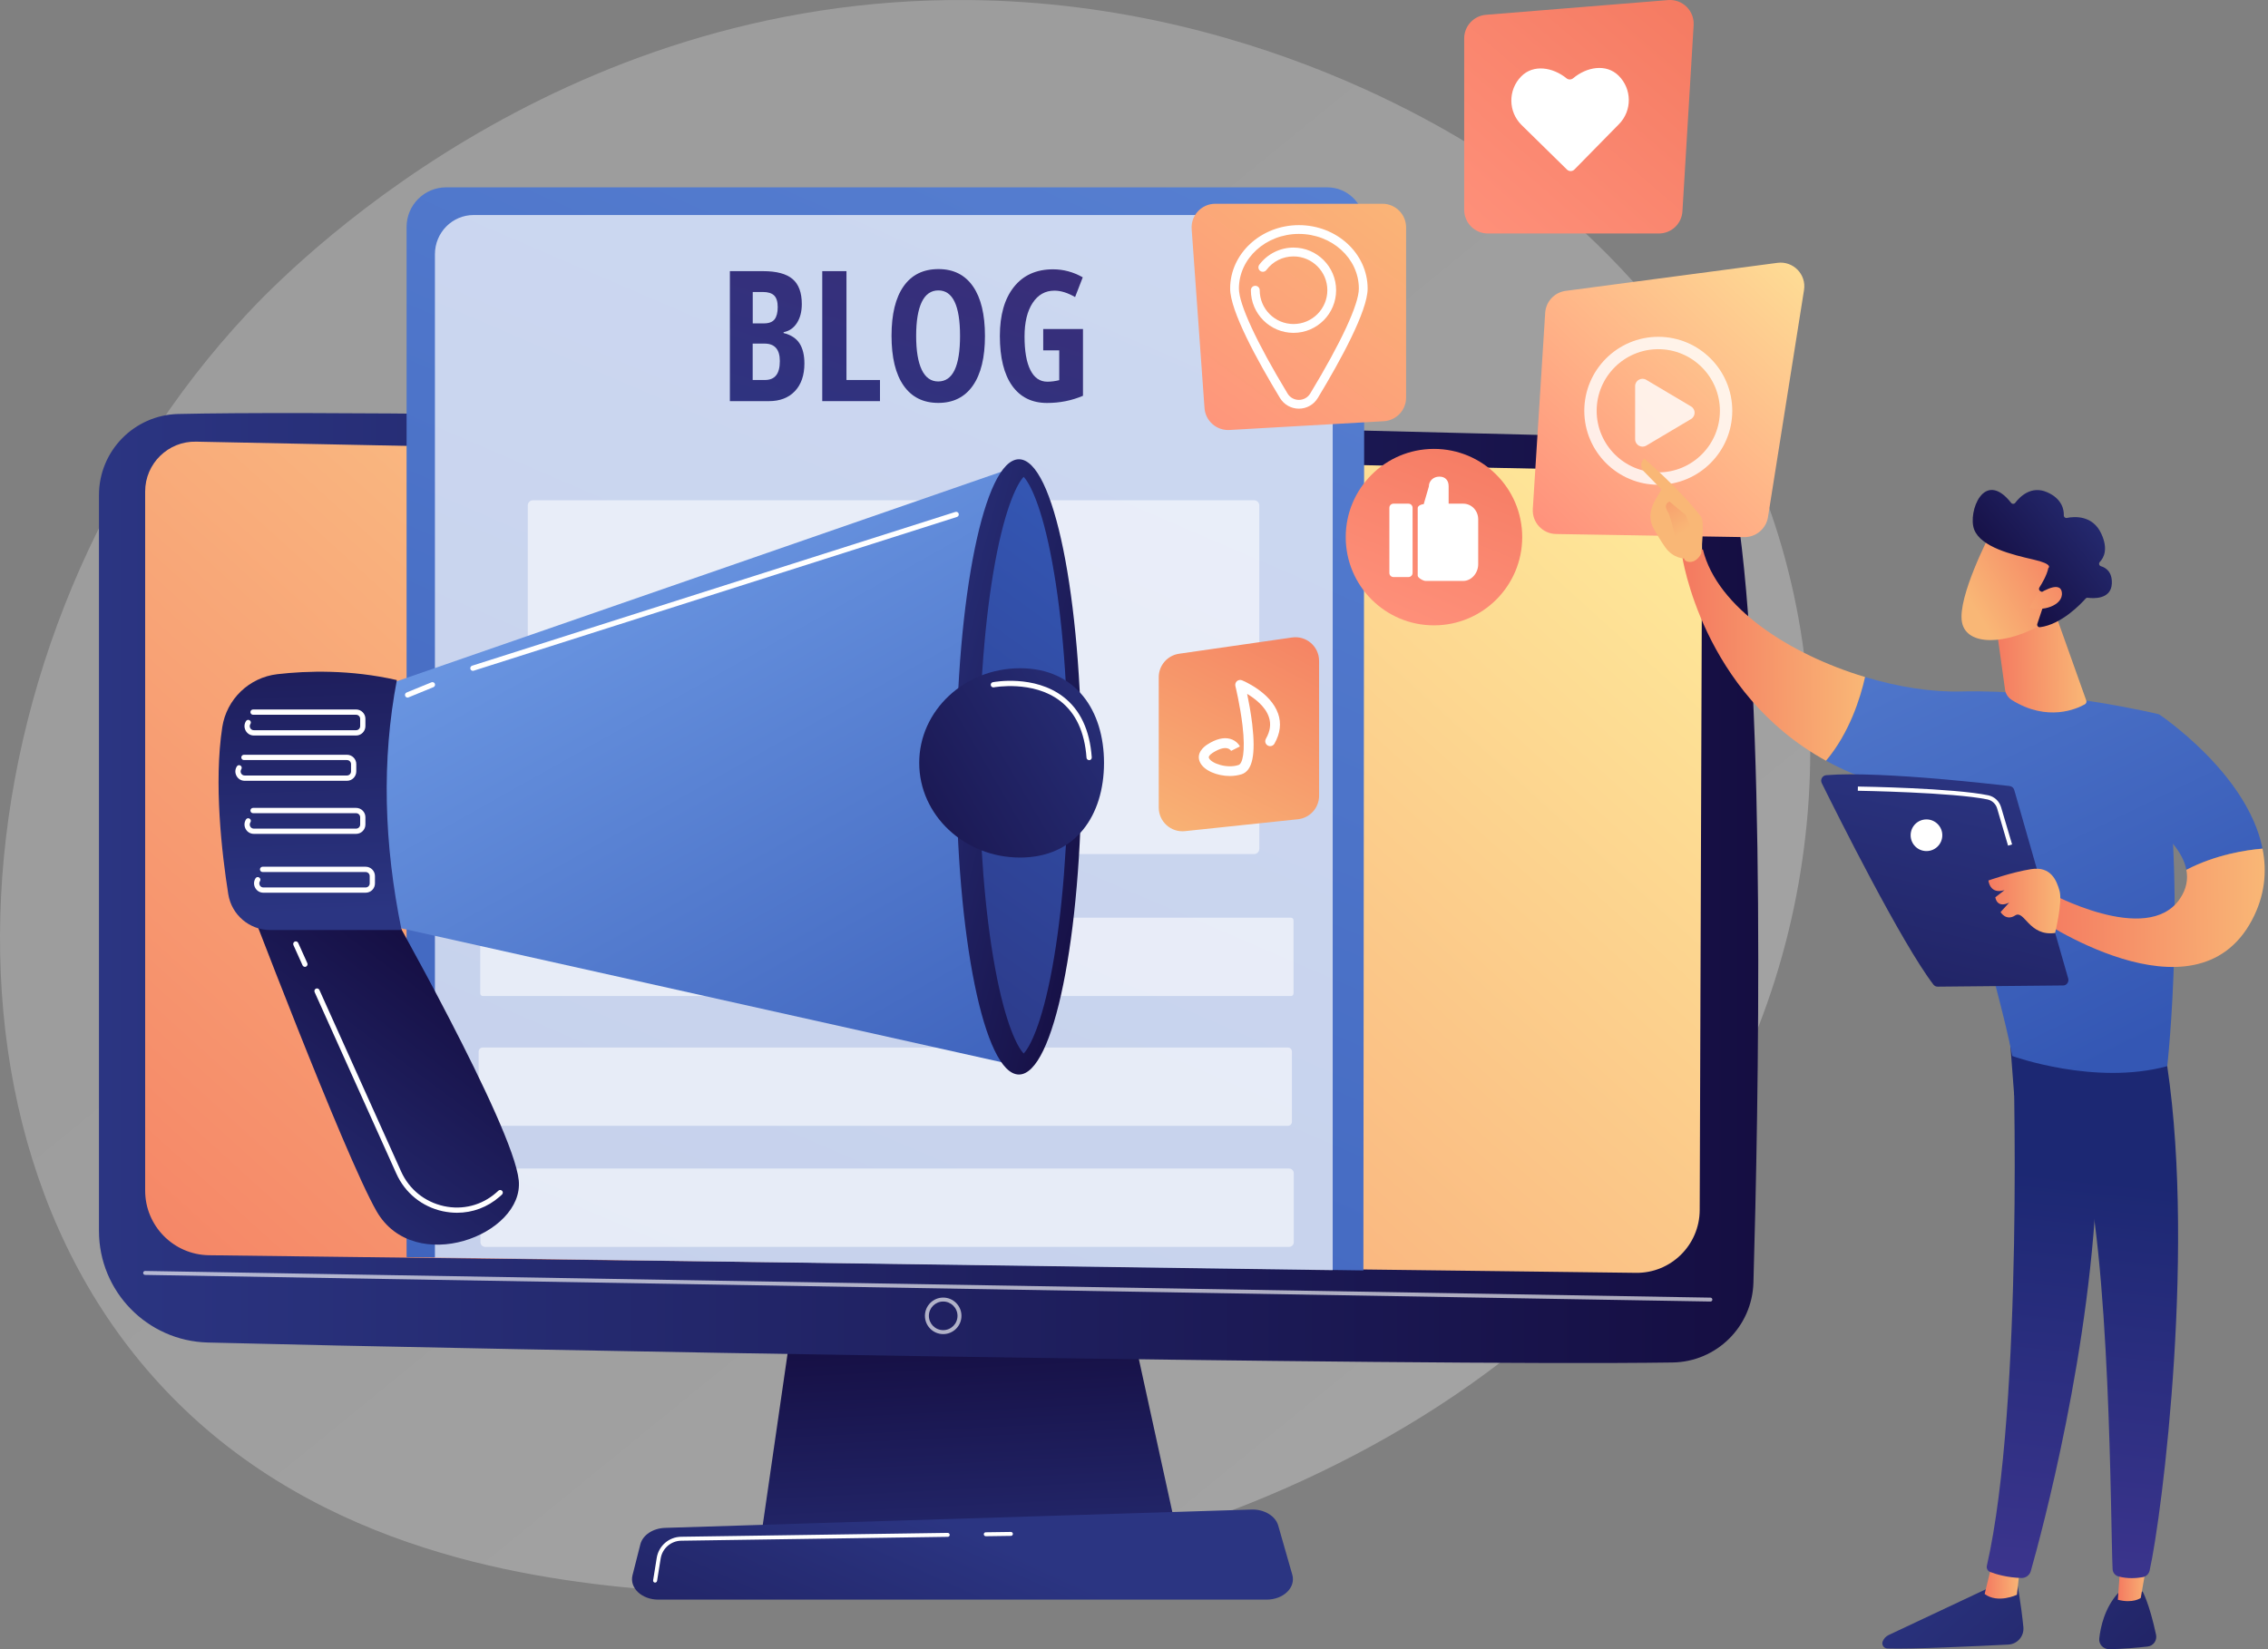 <svg width="550" height="400" viewBox="0 0 550 400" fill="none" xmlns="http://www.w3.org/2000/svg">
<rect x="0" y="0" width="550" height="400" fill="#808080" stroke="none"/>
<path opacity="0.3" d="M420.59 262.389C376.124 353.723 258.73 392.966 166.745 386.271C141.628 384.443 91.103 380.775 51.641 347.984C-24.114 285.016 -12.45 153.412 60.089 75.939C69.43 65.961 134.09 -0.89 234.832 0.009C308.589 0.666 360.365 37.282 366.669 41.836C374.629 47.603 392.159 61.293 407.966 83.02C445.121 134.054 448.387 205.302 420.59 262.389Z" fill="url(#paint0_linear_29_1268)"/>
<path d="M193.343 312.081L184.657 372.038H285.457L272.329 312.081H193.343Z" fill="url(#paint1_linear_29_1268)"/>
<path d="M24 120.08V298.552C24 313.237 35.7 325.237 50.371 325.623C115.557 327.309 343.557 331.38 405.6 330.466C416.271 330.309 424.9 321.78 425.214 311.109C426.414 269.652 428.357 169.952 421.157 123.652C419.643 113.909 411.414 106.609 401.557 106.295C346.957 104.566 105.257 99.009 43.243 100.409C32.543 100.652 24 109.38 24 120.08Z" fill="url(#paint2_linear_29_1268)"/>
<path d="M35.2 119.209V288.766C35.2 297.338 42.086 304.323 50.657 304.452L396.686 308.723C405.186 308.852 412.143 302.009 412.186 293.509L412.772 125.466C412.8 119.395 407.957 114.409 401.872 114.266L47.586 107.123C40.8 106.952 35.2 112.423 35.2 119.209Z" fill="url(#paint3_linear_29_1268)"/>
<path opacity="0.65" d="M414.786 315.68C414.771 315.68 414.786 315.68 414.786 315.68L35.186 309.223C34.914 309.223 34.714 308.995 34.714 308.738C34.714 308.466 34.943 308.266 35.2 308.266L414.786 314.738C415.057 314.738 415.257 314.966 415.257 315.223C415.257 315.48 415.043 315.68 414.786 315.68Z" fill="white"/>
<path opacity="0.65" d="M228.728 323.581C226.286 323.581 224.3 321.595 224.3 319.152C224.3 316.709 226.286 314.723 228.728 314.723C231.171 314.723 233.157 316.709 233.157 319.152C233.157 321.595 231.171 323.581 228.728 323.581ZM228.728 315.681C226.814 315.681 225.257 317.238 225.257 319.152C225.257 321.066 226.814 322.623 228.728 322.623C230.643 322.623 232.2 321.066 232.2 319.152C232.2 317.238 230.643 315.681 228.728 315.681Z" fill="white"/>
<path d="M307.172 387.981H159.628C155.614 387.981 152.614 385.124 153.386 382.066L155.286 374.581C155.857 372.324 158.328 370.681 161.271 370.581L303.5 366.138C306.572 366.038 309.3 367.681 309.972 370.009L313.386 381.938C314.272 385.052 311.243 387.981 307.172 387.981Z" fill="url(#paint4_linear_29_1268)"/>
<path d="M239.057 372.609C238.8 372.609 238.586 372.394 238.571 372.137C238.571 371.866 238.786 371.651 239.043 371.651L245.143 371.566C245.4 371.566 245.628 371.78 245.628 372.037C245.628 372.309 245.414 372.523 245.157 372.523L239.057 372.609Z" fill="white"/>
<path d="M158.857 383.852C158.829 383.852 158.8 383.852 158.786 383.852C158.529 383.809 158.343 383.566 158.386 383.309L159.257 377.866C159.729 374.938 162.215 372.78 165.172 372.738L229.815 371.795C229.815 371.795 229.815 371.795 229.829 371.795C230.086 371.795 230.3 372.009 230.315 372.266C230.315 372.538 230.1 372.752 229.843 372.752L165.2 373.695C162.7 373.738 160.615 375.552 160.215 378.009L159.343 383.452C159.286 383.695 159.086 383.852 158.857 383.852Z" fill="white"/>
<path d="M330.628 308.137L98.6 304.909V55.038C98.6 49.737 102.9 45.438 108.2 45.438H321.871C326.828 45.438 330.857 49.452 330.857 54.423L330.628 308.137Z" fill="url(#paint5_linear_29_1268)"/>
<path opacity="0.7" d="M323.185 308.08L105.471 305.009V61.666C105.471 56.409 109.671 52.152 114.871 52.152H314.399C319.256 52.152 323.185 56.138 323.185 61.052V308.08Z" fill="white"/>
<g opacity="0.75">
<path opacity="0.76" d="M304.129 207.152H129.243C128.557 207.152 127.986 206.595 127.986 205.895V122.595C127.986 121.909 128.543 121.338 129.243 121.338H304.129C304.814 121.338 305.386 121.895 305.386 122.595V205.895C305.386 206.58 304.814 207.152 304.129 207.152Z" fill="white"/>
<path opacity="0.76" d="M313.071 241.58H117.086C116.743 241.58 116.457 241.295 116.457 240.952V223.209C116.457 222.866 116.743 222.58 117.086 222.58H313.057C313.4 222.58 313.686 222.866 313.686 223.209V240.952C313.686 241.295 313.414 241.58 313.071 241.58Z" fill="white"/>
<path opacity="0.76" d="M312.3 273.067H117.071C116.514 273.067 116.071 272.624 116.071 272.067V255.067C116.071 254.51 116.514 254.067 117.071 254.067H312.3C312.857 254.067 313.3 254.51 313.3 255.067V272.067C313.3 272.61 312.857 273.067 312.3 273.067Z" fill="white"/>
<path opacity="0.76" d="M312.6 302.424H117.657C117.028 302.424 116.514 301.91 116.514 301.281V284.567C116.514 283.938 117.028 283.424 117.657 283.424H312.6C313.228 283.424 313.743 283.938 313.743 284.567V301.281C313.743 301.91 313.243 302.424 312.6 302.424Z" fill="white"/>
</g>
<path d="M58.571 214.481C58.571 214.481 83.471 280.138 91.328 293.795C100.457 309.652 127.128 299.552 125.799 286.281C124.471 273.009 93.314 218.166 93.314 218.166L58.571 214.481Z" fill="url(#paint6_linear_29_1268)"/>
<path d="M92.199 166.637L246.942 112.994L245.328 258.18L87.971 223.08L92.199 166.637Z" fill="url(#paint7_linear_29_1268)"/>
<path d="M247.099 260.623C255.494 260.623 262.299 227.217 262.299 186.009C262.299 144.8 255.494 111.395 247.099 111.395C238.705 111.395 231.899 144.8 231.899 186.009C231.899 227.217 238.705 260.623 247.099 260.623Z" fill="url(#paint8_linear_29_1268)"/>
<path d="M248.242 255.523C246.871 254.123 243.871 248.737 241.314 234.794C238.828 221.323 237.471 203.851 237.471 185.594C237.471 167.337 238.842 149.866 241.314 136.394C243.885 122.451 246.871 117.066 248.242 115.666C249.614 117.066 252.614 122.451 255.171 136.394C257.656 149.866 259.014 167.337 259.014 185.594C259.014 203.851 257.642 221.323 255.171 234.794C252.614 248.723 249.614 254.123 248.242 255.523Z" fill="url(#paint9_linear_29_1268)"/>
<path d="M267.727 185.037C267.727 197.709 260.899 207.995 247.384 207.995C233.87 207.995 222.913 197.723 222.913 185.037C222.913 172.366 233.87 162.08 247.384 162.08C260.899 162.08 267.727 172.352 267.727 185.037Z" fill="url(#paint10_linear_29_1268)"/>
<path d="M67.242 163.523C74.528 162.68 84.957 162.38 96.242 164.952C92.528 184.38 93.085 204.623 97.385 225.58H65.556C60.485 225.58 56.157 221.895 55.356 216.88C53.771 206.837 51.828 189.937 53.899 176.38C54.942 169.58 60.414 164.323 67.242 163.523Z" fill="url(#paint11_linear_29_1268)"/>
<path d="M86.357 178.395H61.557C60.714 178.395 59.971 177.952 59.571 177.209C59.171 176.466 59.2 175.609 59.657 174.895C59.842 174.595 60.242 174.509 60.542 174.709C60.842 174.895 60.928 175.295 60.728 175.595C60.528 175.909 60.514 176.28 60.685 176.595C60.857 176.923 61.185 177.109 61.557 177.109H86.357C86.9 177.109 87.343 176.666 87.343 176.123V174.352C87.343 173.809 86.9 173.366 86.357 173.366H61.371C61.014 173.366 60.728 173.08 60.728 172.723C60.728 172.366 61.014 172.08 61.371 172.08H86.357C87.6 172.08 88.614 173.095 88.614 174.337V176.109C88.614 177.38 87.6 178.395 86.357 178.395Z" fill="white"/>
<path d="M84.142 189.38H59.342C58.499 189.38 57.757 188.937 57.357 188.194C56.957 187.452 56.985 186.594 57.442 185.88C57.628 185.58 58.028 185.494 58.328 185.694C58.628 185.88 58.714 186.28 58.514 186.58C58.314 186.894 58.3 187.266 58.471 187.58C58.642 187.909 58.971 188.094 59.342 188.094H84.142C84.685 188.094 85.128 187.652 85.128 187.109V185.337C85.128 184.794 84.685 184.352 84.142 184.352H59.157C58.8 184.352 58.514 184.066 58.514 183.709C58.514 183.352 58.8 183.066 59.157 183.066H84.142C85.385 183.066 86.4 184.08 86.4 185.323V187.094C86.4 188.366 85.385 189.38 84.142 189.38Z" fill="white"/>
<path d="M114.685 162.709C114.414 162.709 114.171 162.537 114.071 162.266C113.971 161.923 114.157 161.566 114.485 161.466L231.685 124.166C232.014 124.066 232.385 124.251 232.485 124.58C232.585 124.923 232.4 125.28 232.071 125.38L114.871 162.68C114.814 162.709 114.757 162.709 114.685 162.709Z" fill="white"/>
<path d="M98.842 169.195C98.585 169.195 98.356 169.052 98.256 168.795C98.128 168.466 98.285 168.095 98.599 167.966L104.628 165.495C104.956 165.366 105.328 165.524 105.456 165.838C105.585 166.166 105.428 166.538 105.114 166.666L99.085 169.138C98.999 169.181 98.928 169.195 98.842 169.195Z" fill="white"/>
<path d="M86.357 202.251H61.557C60.714 202.251 59.971 201.809 59.571 201.066C59.171 200.323 59.2 199.466 59.657 198.751C59.842 198.451 60.242 198.366 60.542 198.566C60.842 198.751 60.928 199.151 60.728 199.451C60.528 199.766 60.514 200.137 60.685 200.466C60.857 200.794 61.185 200.98 61.557 200.98H86.357C86.9 200.98 87.343 200.537 87.343 199.994V198.223C87.343 197.68 86.9 197.237 86.357 197.237H61.371C61.014 197.237 60.728 196.951 60.728 196.594C60.728 196.237 61.014 195.951 61.371 195.951H86.357C87.6 195.951 88.614 196.966 88.614 198.209V199.98C88.614 201.237 87.6 202.251 86.357 202.251Z" fill="white"/>
<path d="M88.671 216.523H63.871C63.028 216.523 62.285 216.08 61.885 215.337C61.485 214.595 61.514 213.737 61.971 213.023C62.156 212.723 62.556 212.637 62.856 212.837C63.156 213.023 63.242 213.423 63.042 213.723C62.842 214.037 62.828 214.409 62.999 214.737C63.171 215.066 63.499 215.252 63.871 215.252H88.671C89.214 215.252 89.656 214.809 89.656 214.266V212.495C89.656 211.952 89.214 211.509 88.671 211.509H63.685C63.328 211.509 63.042 211.223 63.042 210.866C63.042 210.509 63.328 210.223 63.685 210.223H88.671C89.914 210.223 90.928 211.237 90.928 212.48V214.252C90.942 215.509 89.928 216.523 88.671 216.523Z" fill="white"/>
<path d="M110.828 294.152C109.685 294.152 108.528 294.023 107.371 293.78C102.328 292.68 98.228 289.352 96.113 284.652L76.299 240.638C76.156 240.323 76.299 239.938 76.613 239.795C76.928 239.652 77.313 239.795 77.456 240.109L97.271 284.138C99.213 288.466 102.999 291.523 107.642 292.538C112.199 293.538 116.828 292.352 120.313 289.295C120.499 289.138 120.685 288.966 120.871 288.795C121.128 288.552 121.528 288.58 121.771 288.838C122.013 289.095 121.985 289.495 121.728 289.738C121.528 289.923 121.342 290.095 121.142 290.266C118.242 292.809 114.599 294.152 110.828 294.152Z" fill="white"/>
<path d="M73.956 234.508C73.713 234.508 73.485 234.366 73.37 234.137L71.156 229.223C71.013 228.909 71.156 228.523 71.47 228.38C71.785 228.237 72.17 228.38 72.313 228.694L74.528 233.608C74.67 233.923 74.528 234.308 74.213 234.451C74.127 234.494 74.042 234.508 73.956 234.508Z" fill="white"/>
<path d="M264.114 184.366C263.785 184.366 263.499 184.109 263.485 183.781C263.042 177.566 260.885 172.938 257.085 170.009C250.499 164.952 241.114 166.695 241.014 166.709C240.671 166.781 240.328 166.552 240.271 166.209C240.199 165.866 240.428 165.523 240.771 165.466C241.171 165.395 250.828 163.609 257.857 169.009C261.971 172.166 264.285 177.109 264.757 183.695C264.785 184.052 264.514 184.352 264.171 184.381C264.142 184.366 264.128 184.366 264.114 184.366Z" fill="white"/>
<path d="M177 65.766H185.043C188.329 65.766 190.714 66.409 192.2 67.68C193.7 68.951 194.443 70.98 194.443 73.751C194.443 75.58 194.043 77.109 193.257 78.337C192.471 79.566 191.386 80.308 190.029 80.566V80.78C191.814 81.223 193.1 82.066 193.886 83.28C194.671 84.508 195.071 86.123 195.071 88.151C195.071 91.008 194.3 93.251 192.771 94.866C191.243 96.48 189.143 97.294 186.486 97.294H177V65.766ZM182.529 78.437H185.229C186.471 78.437 187.329 78.109 187.843 77.451C188.343 76.794 188.6 75.808 188.6 74.494C188.6 73.18 188.314 72.251 187.743 71.68C187.171 71.109 186.257 70.823 185.029 70.823H182.543V78.437H182.529ZM182.529 83.337V92.166H185.486C186.714 92.166 187.614 91.794 188.214 91.037C188.814 90.294 189.114 89.137 189.114 87.566C189.114 84.751 187.871 83.337 185.4 83.337H182.529Z" fill="url(#paint12_linear_29_1268)"/>
<path d="M199.4 97.294V65.766H205.271V92.166H213.4V97.294H199.4Z" fill="url(#paint13_linear_29_1268)"/>
<path d="M238.857 81.48C238.857 86.694 237.886 90.709 235.929 93.523C233.972 96.323 231.172 97.723 227.543 97.723C223.886 97.723 221.086 96.323 219.129 93.523C217.172 90.723 216.2 86.694 216.2 81.437C216.2 76.223 217.172 72.209 219.129 69.437C221.086 66.651 223.9 65.266 227.586 65.266C231.229 65.266 234.014 66.666 235.957 69.466C237.886 72.251 238.857 76.266 238.857 81.48ZM222.172 81.48C222.172 85.08 222.629 87.808 223.529 89.694C224.429 91.58 225.772 92.523 227.514 92.523C231.057 92.523 232.814 88.837 232.814 81.48C232.814 74.123 231.057 70.437 227.557 70.437C225.772 70.437 224.429 71.38 223.529 73.251C222.629 75.137 222.172 77.88 222.172 81.48Z" fill="url(#paint14_linear_29_1268)"/>
<path d="M252.985 79.808H262.628V95.994C259.899 97.165 256.985 97.737 253.914 97.737C250.242 97.737 247.428 96.337 245.442 93.551C243.471 90.765 242.471 86.737 242.471 81.494C242.471 76.437 243.599 72.465 245.871 69.608C248.142 66.751 251.299 65.323 255.371 65.323C257.885 65.323 260.285 65.965 262.571 67.265L260.714 72.051C258.928 71.022 257.256 70.494 255.714 70.494C253.485 70.494 251.714 71.494 250.414 73.48C249.114 75.465 248.456 78.18 248.456 81.623C248.456 85.165 248.928 87.865 249.871 89.751C250.814 91.637 252.185 92.58 253.985 92.58C254.928 92.58 255.899 92.451 256.871 92.208V84.98H252.985V79.808Z" fill="url(#paint15_linear_29_1268)"/>
<path d="M335.572 102.163L298.158 104.291C295.029 104.463 292.329 102.106 292.1 98.977L288.986 55.577C288.743 52.248 291.386 49.42 294.715 49.42H335.243C338.415 49.42 340.986 51.991 340.986 55.163V96.434C340.986 99.477 338.615 101.991 335.572 102.163Z" fill="url(#paint16_linear_29_1268)"/>
<path d="M314.986 99.12C313.1 99.12 311.386 98.149 310.4 96.534C304.886 87.42 298.314 75.42 298.314 69.992C298.314 61.506 305.8 54.606 314.986 54.606C324.186 54.606 331.657 61.506 331.657 69.992C331.657 75.42 325.086 87.42 319.572 96.534C318.586 98.149 316.872 99.12 314.986 99.12ZM314.986 56.734C306.972 56.734 300.443 62.677 300.443 69.992C300.443 73.792 304.743 83.063 312.229 95.434C312.814 96.406 313.843 96.992 314.986 96.992C316.129 96.992 317.157 96.406 317.743 95.434C325.229 83.063 329.529 73.792 329.529 69.992C329.529 62.677 323 56.734 314.986 56.734Z" fill="white"/>
<path d="M313.686 80.735C307.986 80.735 303.343 76.092 303.343 70.392C303.343 69.806 303.814 69.32 304.414 69.32C305 69.32 305.486 69.792 305.486 70.392C305.486 74.921 309.171 78.592 313.686 78.592C318.214 78.592 321.886 74.906 321.886 70.392C321.886 65.863 318.2 62.192 313.686 62.192C311.071 62.192 308.671 63.392 307.1 65.492C306.743 65.963 306.086 66.063 305.6 65.706C305.128 65.349 305.028 64.692 305.386 64.206C307.328 61.606 310.428 60.049 313.671 60.049C319.371 60.049 324.014 64.692 324.014 70.392C324.014 76.092 319.386 80.735 313.686 80.735Z" fill="white"/>
<path d="M422.971 130.277L377.342 129.52C374.071 129.463 371.499 126.691 371.714 123.42L374.714 75.877C374.885 73.134 376.971 70.906 379.685 70.549L431.057 63.749C434.857 63.249 438.085 66.549 437.485 70.334L428.742 125.434C428.285 128.248 425.828 130.32 422.971 130.277Z" fill="url(#paint17_linear_29_1268)"/>
<g opacity="0.9">
<path opacity="0.9" d="M402.142 117.577C392.242 117.577 384.199 109.52 384.199 99.634C384.199 89.749 392.256 81.691 402.142 81.691C412.042 81.691 420.085 89.749 420.085 99.634C420.085 109.52 412.042 117.577 402.142 117.577ZM402.142 84.691C393.899 84.691 387.199 91.391 387.199 99.634C387.199 107.877 393.899 114.577 402.142 114.577C410.385 114.577 417.085 107.877 417.085 99.634C417.085 91.406 410.385 84.691 402.142 84.691Z" fill="white"/>
<path opacity="0.9" fill-rule="evenodd" clip-rule="evenodd" d="M396.527 106.549V93.649C396.527 92.277 398.027 91.42 399.213 92.12L410.084 98.577C411.241 99.263 411.241 100.949 410.084 101.634L399.213 108.091C398.027 108.777 396.527 107.92 396.527 106.549Z" fill="white"/>
</g>
<path d="M314.743 198.705L287.343 201.591C283.957 201.948 281 199.291 281 195.877V164.248C281 161.391 283.1 158.977 285.929 158.562L313.329 154.62C316.786 154.12 319.886 156.805 319.886 160.305V192.991C319.886 195.934 317.672 198.405 314.743 198.705Z" fill="url(#paint18_linear_29_1268)"/>
<path d="M298.242 188.219C295.157 188.219 291.957 186.891 291.014 184.905C289.928 182.634 292.085 181.019 292.785 180.577C294.871 179.234 296.728 178.777 298.314 179.205C299.957 179.662 300.614 180.905 300.685 181.048L298.557 182.119L298.571 182.148C298.557 182.134 298.285 181.662 297.643 181.505C297.028 181.348 295.914 181.419 294.085 182.591C293.314 183.091 293.014 183.519 293.185 183.891C293.8 185.177 297.571 186.477 300.357 185.548C301.285 185.234 302.085 182.534 301.314 175.948C300.742 171.134 299.6 166.434 299.585 166.391C299.485 165.962 299.628 165.505 299.957 165.205C300.3 164.919 300.771 164.834 301.185 165.005C301.471 165.119 308.128 167.877 309.942 173.077C310.771 175.434 310.471 177.891 309.057 180.377C308.728 180.948 308 181.148 307.428 180.819C306.857 180.491 306.657 179.777 306.985 179.191C308.057 177.305 308.285 175.562 307.685 173.848C306.814 171.319 304.3 169.419 302.442 168.305C302.828 170.177 303.342 172.862 303.671 175.648C304.542 183.062 303.728 186.919 301.114 187.791C300.185 188.077 299.214 188.219 298.242 188.219Z" fill="white"/>
<path d="M402.271 56.634H360.814C357.643 56.634 355.071 54.062 355.071 50.891V9.32C355.071 6.334 357.371 3.834 360.343 3.591L404.514 0.02C408 -0.266 410.914 2.605 410.714 6.091L408 51.234C407.828 54.277 405.314 56.634 402.271 56.634Z" fill="url(#paint19_linear_29_1268)"/>
<path d="M392.5 18.334C389.471 15.362 384.757 16.248 381.5 18.977C381.029 19.362 380.357 19.377 379.886 18.991C376.586 16.319 371.871 15.505 368.9 18.534C365.671 21.819 365.714 27.105 369 30.334L380 41.134C380.5 41.619 381.3 41.619 381.8 41.119L392.6 30.119C395.829 26.848 395.786 21.562 392.5 18.334Z" fill="white"/>
<path d="M347.743 151.677C359.561 151.677 369.143 142.096 369.143 130.277C369.143 118.458 359.561 108.877 347.743 108.877C335.924 108.877 326.343 118.458 326.343 130.277C326.343 142.096 335.924 151.677 347.743 151.677Z" fill="url(#paint20_linear_29_1268)"/>
<path d="M342.557 123.163C342.557 122.606 342.114 122.163 341.557 122.163H337.929C337.372 122.163 336.929 122.606 336.929 123.163V138.963C336.929 139.52 337.372 139.963 337.929 139.963H341.557C342.114 139.963 342.557 139.52 342.557 138.963V123.163Z" fill="white"/>
<path d="M354.828 122.163H351.3V117.906C351.3 116.52 350.485 115.606 349.1 115.606H349.014C347.628 115.606 346.5 116.62 346.5 118.006L345.257 122.277C344.7 122.277 343.8 122.677 343.8 123.22V139.606C343.8 140.163 345.171 140.906 345.714 140.906H346.485H354.814C356.885 140.906 358.471 138.935 358.471 136.863V125.977C358.485 123.906 356.9 122.163 354.828 122.163Z" fill="white"/>
<path d="M489.071 383.344C489.071 383.344 490.135 389.02 490.677 394.654C490.886 396.866 489.217 398.786 487.005 398.89C479.492 399.266 463.445 400.038 457.685 399.829C456.809 399.808 456.245 398.911 456.558 398.118C456.829 397.45 457.33 396.887 457.998 396.574L484.417 384.136L489.071 383.344Z" fill="url(#paint21_linear_29_1268)"/>
<path d="M489.863 379.984L489.112 386.807C489.112 386.807 484.479 389.019 481.286 386.619L483.143 379.003L489.863 379.984Z" fill="url(#paint22_linear_29_1268)"/>
<path d="M488.027 251.916C488.402 253.69 490.74 340.688 481.829 379.753C481.683 380.4 482.017 381.047 482.622 381.276C484.062 381.84 486.858 382.654 490.218 382.737C491.261 382.758 492.179 382.069 492.472 381.088C495.038 372.011 507.35 326.582 508.602 283.26C510 234.867 508.581 281.611 508.581 281.611L507.204 251.708L488.027 251.916Z" fill="url(#paint23_linear_29_1268)"/>
<path d="M519.6 386.034C519.6 386.034 521.227 388.893 522.855 396.51C523.147 397.887 522.187 399.222 520.789 399.369C518.306 399.64 514.508 399.995 511.44 399.995C510.021 399.995 508.915 398.784 509.082 397.386C509.395 394.59 510.397 389.999 513.631 386.41L519.6 386.034Z" fill="url(#paint24_linear_29_1268)"/>
<path d="M520.935 377.25L519.141 387.579C519.141 387.579 517.283 388.978 513.59 388.018L514.383 376.916L520.935 377.25Z" fill="url(#paint25_linear_29_1268)"/>
<path d="M524.858 254.233C532.892 300.059 524.295 367.692 521.29 380.943C521.102 381.757 520.455 382.383 519.641 382.529C518.243 382.779 515.948 382.988 513.694 382.341C512.922 382.132 512.358 381.423 512.317 380.609C511.795 369.925 511.92 304.295 504.595 278.44C504.22 277.125 503.406 275.998 502.3 275.205L488.444 265.564L487.233 249.767L524.858 254.233Z" fill="url(#paint26_linear_29_1268)"/>
<path d="M475.569 167.714C498.357 167.13 523.565 173.244 523.565 173.244C530.744 212.83 525.568 258.593 525.568 258.593C507.977 263.393 487.985 256.131 487.985 256.131C484.897 239.583 470.769 193.089 470.769 193.089C459.626 191.816 450.423 188.686 442.827 184.512C448.524 177.772 451.153 169.258 452.301 164.208C460.377 166.65 468.536 167.902 475.569 167.714Z" fill="url(#paint27_linear_29_1268)"/>
<path d="M407.915 134.785C410.127 132.051 412.965 133.303 412.965 133.303C416.45 147.431 434.146 158.762 452.28 164.209C451.153 169.238 448.503 177.773 442.806 184.513C412.673 167.944 407.915 134.785 407.915 134.785Z" fill="url(#paint28_linear_29_1268)"/>
<path d="M408.478 135.473C408.249 136.225 410.983 137.331 412.548 134.263C412.589 132.802 413.424 126.542 412.527 125.353C407.811 119.071 398.733 111.204 398.733 111.204C397.23 112.727 398.503 114.188 398.503 114.188L402.907 118.696C402.009 120.365 400.903 121.763 400.402 123.767C400.027 125.29 400.277 126.897 401.049 128.274C401.821 129.651 402.886 131.425 403.887 132.823C405.807 135.473 408.478 135.473 408.478 135.473Z" fill="url(#paint29_linear_29_1268)"/>
<path d="M404.847 121.637L408.854 124.976L410.127 128.315L406.621 132.28C406.621 132.28 405.369 125.623 404.472 124.183C403.574 122.785 404.013 122.076 404.847 121.637Z" fill="url(#paint30_linear_29_1268)"/>
<path d="M515.029 195.406L523.564 173.245C523.564 173.245 544.996 187.497 548.668 205.819C544.641 206.153 537.337 207.28 530.2 210.953C528.552 202.314 515.029 195.406 515.029 195.406Z" fill="url(#paint31_linear_29_1268)"/>
<path d="M496.624 216.358C496.624 216.358 520.664 229.63 528.614 218.027C530.263 215.607 530.639 213.228 530.2 210.974C537.337 207.28 544.641 206.174 548.669 205.841C549.775 211.35 549.274 217.255 546.081 223.223C532.204 249.204 493.515 222.305 493.515 222.305L496.624 216.358Z" fill="url(#paint32_linear_29_1268)"/>
<path d="M498.481 148.997L505.931 169.906C506.056 170.261 505.91 170.637 505.597 170.825C503.636 171.931 496.541 175.165 487.901 169.802C487.004 169.239 486.378 168.321 486.232 167.277L483.707 149.143L498.481 148.997Z" fill="url(#paint33_linear_29_1268)"/>
<path d="M482.517 129.735C482.517 129.735 474.692 144.802 475.777 150.853C476.862 156.905 486.712 156.362 495.289 151.375L501.153 135.14L482.517 129.735Z" fill="url(#paint34_linear_29_1268)"/>
<path d="M494.83 143.403C494.475 143.257 494.35 142.819 494.558 142.506C495.185 141.525 496.374 139.522 496.729 137.79C496.729 137.79 498.148 136.851 493.056 135.703C487.964 134.534 480.389 132.719 478.74 128.42C477.155 124.226 481.119 113.583 487.714 121.972C487.964 122.285 488.444 122.285 488.695 121.972C489.738 120.574 492.513 117.673 496.437 119.384C500.089 120.991 500.527 123.641 500.485 124.998C500.464 125.394 500.84 125.707 501.215 125.624C503.052 125.248 507.476 124.914 509.563 129.422C511.295 133.136 510.21 135.265 509.208 136.308C508.895 136.642 509.041 137.206 509.479 137.331C510.689 137.686 512.255 138.708 512.129 141.546C511.942 145.469 507.559 145.156 506.307 144.989C506.099 144.968 505.89 145.031 505.765 145.198C504.7 146.387 499.942 151.458 494.725 152.126C494.266 152.189 493.912 151.75 494.058 151.312L496.249 144.739C496.353 144.426 496.207 144.092 495.915 143.967L494.83 143.403Z" fill="url(#paint35_linear_29_1268)"/>
<path d="M493.932 144.343C493.932 144.343 499.567 140.399 500.005 143.675C500.443 146.951 494.934 148.475 492.2 147.264L493.932 144.343Z" fill="url(#paint36_linear_29_1268)"/>
<path d="M501.549 237.33L488.465 191.608C488.319 191.087 487.88 190.711 487.338 190.648C484.959 190.377 478.093 189.605 470.164 188.916C460.606 188.102 449.504 187.456 442.868 188.019C441.929 188.102 441.366 189.104 441.783 189.939C445.56 197.577 461.065 228.607 468.849 238.791C469.099 239.125 469.496 239.333 469.934 239.312L500.318 239.02C501.152 239.041 501.778 238.186 501.549 237.33Z" fill="url(#paint37_linear_29_1268)"/>
<path d="M498.377 226.291C498.377 226.291 500.192 218.799 499.462 216.128C498.731 213.457 497.292 210.055 492.555 210.807C487.797 211.558 482.204 213.561 482.204 213.561C482.204 213.561 482.496 217.025 486.106 215.898L483.874 217.63C483.874 217.63 484.187 220.406 487.233 218.924L485.146 221.22C485.146 221.22 486.461 223.494 488.694 222.033C490.927 220.594 492.012 227.188 498.377 226.291Z" fill="url(#paint38_linear_29_1268)"/>
<path d="M471.018 202.585C471.018 204.713 469.307 206.425 467.179 206.425C465.05 206.425 463.339 204.713 463.339 202.585C463.339 200.456 465.05 198.745 467.179 198.745C469.286 198.745 471.018 200.456 471.018 202.585Z" fill="white"/>
<path d="M486.963 205.11L487.943 204.818L485.272 195.782C484.834 194.321 483.645 193.215 482.184 192.902C473.732 191.149 451.487 190.774 450.548 190.774L450.527 191.796C450.757 191.796 473.628 192.172 481.975 193.904C483.081 194.133 483.979 194.968 484.312 196.074L486.963 205.11Z" fill="white"/>
<defs>
<linearGradient id="paint0_linear_29_1268" x1="465.697" y1="437.311" x2="186.408" y2="94.239" gradientUnits="userSpaceOnUse">
<stop stop-color="white"/>
<stop offset="1" stop-color="white" stop-opacity="0.76"/>
</linearGradient>
<linearGradient id="paint1_linear_29_1268" x1="236.65" y1="403.634" x2="232.557" y2="322.584" gradientUnits="userSpaceOnUse">
<stop stop-color="#2B3582"/>
<stop offset="1" stop-color="#150E42"/>
</linearGradient>
<linearGradient id="paint2_linear_29_1268" x1="24" y1="215.391" x2="426.396" y2="215.391" gradientUnits="userSpaceOnUse">
<stop stop-color="#2B3582"/>
<stop offset="1" stop-color="#150E42"/>
</linearGradient>
<linearGradient id="paint3_linear_29_1268" x1="331.298" y1="70.154" x2="49" y2="382" gradientUnits="userSpaceOnUse">
<stop stop-color="#FEE698"/>
<stop offset="1" stop-color="#F47960"/>
</linearGradient>
<linearGradient id="paint4_linear_29_1268" x1="237.384" y1="372.625" x2="189.254" y2="478.302" gradientUnits="userSpaceOnUse">
<stop stop-color="#2B3582"/>
<stop offset="1" stop-color="#150E42"/>
</linearGradient>
<linearGradient id="paint5_linear_29_1268" x1="403.407" y1="-257.506" x2="86.766" y2="477.296" gradientUnits="userSpaceOnUse">
<stop stop-color="#6C98E3"/>
<stop offset="1" stop-color="#3457B4"/>
</linearGradient>
<linearGradient id="paint6_linear_29_1268" x1="53.426" y1="304.59" x2="107.827" y2="231.613" gradientUnits="userSpaceOnUse">
<stop stop-color="#2B3582"/>
<stop offset="1" stop-color="#150E42"/>
</linearGradient>
<linearGradient id="paint7_linear_29_1268" x1="145.044" y1="128.106" x2="244.068" y2="304.469" gradientUnits="userSpaceOnUse">
<stop stop-color="#6C98E3"/>
<stop offset="1" stop-color="#3457B4"/>
</linearGradient>
<linearGradient id="paint8_linear_29_1268" x1="203" y1="186" x2="273" y2="204" gradientUnits="userSpaceOnUse">
<stop stop-color="#2B3582"/>
<stop offset="1" stop-color="#150E42"/>
</linearGradient>
<linearGradient id="paint9_linear_29_1268" x1="201" y1="256" x2="285.202" y2="139.438" gradientUnits="userSpaceOnUse">
<stop stop-color="#2B3582"/>
<stop offset="1" stop-color="#3457B4"/>
</linearGradient>
<linearGradient id="paint10_linear_29_1268" x1="283.102" y1="163.87" x2="202.633" y2="210.864" gradientUnits="userSpaceOnUse">
<stop stop-color="#2B3582"/>
<stop offset="1" stop-color="#150E42"/>
</linearGradient>
<linearGradient id="paint11_linear_29_1268" x1="76.335" y1="221.459" x2="72.355" y2="121.28" gradientUnits="userSpaceOnUse">
<stop stop-color="#2B3582"/>
<stop offset="1" stop-color="#150E42"/>
</linearGradient>
<linearGradient id="paint12_linear_29_1268" x1="173.703" y1="116.125" x2="227.19" y2="-49.199" gradientUnits="userSpaceOnUse">
<stop stop-color="#2B3582"/>
<stop offset="1" stop-color="#4C246D"/>
</linearGradient>
<linearGradient id="paint13_linear_29_1268" x1="193.165" y1="122.422" x2="246.653" y2="-42.902" gradientUnits="userSpaceOnUse">
<stop stop-color="#2B3582"/>
<stop offset="1" stop-color="#4C246D"/>
</linearGradient>
<linearGradient id="paint14_linear_29_1268" x1="212.266" y1="128.602" x2="265.753" y2="-36.722" gradientUnits="userSpaceOnUse">
<stop stop-color="#2B3582"/>
<stop offset="1" stop-color="#4C246D"/>
</linearGradient>
<linearGradient id="paint15_linear_29_1268" x1="236.443" y1="136.423" x2="289.93" y2="-28.901" gradientUnits="userSpaceOnUse">
<stop stop-color="#2B3582"/>
<stop offset="1" stop-color="#4C246D"/>
</linearGradient>
<linearGradient id="paint16_linear_29_1268" x1="339.468" y1="42.191" x2="289.87" y2="110.266" gradientUnits="userSpaceOnUse">
<stop stop-color="#F9B776"/>
<stop offset="1" stop-color="#FF927C"/>
</linearGradient>
<linearGradient id="paint17_linear_29_1268" x1="444.083" y1="55.96" x2="375.036" y2="128.411" gradientUnits="userSpaceOnUse">
<stop stop-color="#F9B776"/>
<stop offset="0" stop-color="#FEE698"/>
<stop offset="1" stop-color="#FF927C"/>
</linearGradient>
<linearGradient id="paint18_linear_29_1268" x1="320.205" y1="140.976" x2="284.223" y2="209.537" gradientUnits="userSpaceOnUse">
<stop stop-color="#F47960"/>
<stop offset="1" stop-color="#F9B776"/>
</linearGradient>
<linearGradient id="paint19_linear_29_1268" x1="411.803" y1="-4.643" x2="352.967" y2="62.945" gradientUnits="userSpaceOnUse">
<stop stop-color="#F47960"/>
<stop offset="1" stop-color="#FF927C"/>
</linearGradient>
<linearGradient id="paint20_linear_29_1268" x1="359.617" y1="101.259" x2="337.736" y2="154.747" gradientUnits="userSpaceOnUse">
<stop stop-color="#F47960"/>
<stop offset="1" stop-color="#FF927C"/>
</linearGradient>
<linearGradient id="paint21_linear_29_1268" x1="458.283" y1="375.769" x2="556.427" y2="480.51" gradientUnits="userSpaceOnUse">
<stop stop-color="#2B3582"/>
<stop offset="1" stop-color="#150E42"/>
</linearGradient>
<linearGradient id="paint22_linear_29_1268" x1="489.888" y1="383.315" x2="481.259" y2="383.397" gradientUnits="userSpaceOnUse">
<stop stop-color="#F9B776"/>
<stop offset="1" stop-color="#F47960"/>
</linearGradient>
<linearGradient id="paint23_linear_29_1268" x1="460.315" y1="632.401" x2="497.091" y2="283.036" gradientUnits="userSpaceOnUse">
<stop stop-color="#8D55D1"/>
<stop offset="0.996" stop-color="#1C2873"/>
</linearGradient>
<linearGradient id="paint24_linear_29_1268" x1="479.884" y1="355.522" x2="578.034" y2="460.267" gradientUnits="userSpaceOnUse">
<stop stop-color="#2B3582"/>
<stop offset="1" stop-color="#150E42"/>
</linearGradient>
<linearGradient id="paint25_linear_29_1268" x1="520.982" y1="382.576" x2="513.532" y2="382.647" gradientUnits="userSpaceOnUse">
<stop stop-color="#F9B776"/>
<stop offset="1" stop-color="#F47960"/>
</linearGradient>
<linearGradient id="paint26_linear_29_1268" x1="471.292" y1="633.557" x2="508.068" y2="284.192" gradientUnits="userSpaceOnUse">
<stop stop-color="#8D55D1"/>
<stop offset="0.996" stop-color="#1C2873"/>
</linearGradient>
<linearGradient id="paint27_linear_29_1268" x1="418.153" y1="45.319" x2="519.208" y2="252.842" gradientUnits="userSpaceOnUse">
<stop stop-color="#6C98E3"/>
<stop offset="1" stop-color="#3457B4"/>
</linearGradient>
<linearGradient id="paint28_linear_29_1268" x1="452.232" y1="158.535" x2="408.148" y2="158.954" gradientUnits="userSpaceOnUse">
<stop stop-color="#F9B776"/>
<stop offset="1" stop-color="#F47960"/>
</linearGradient>
<linearGradient id="paint29_linear_29_1268" x1="417.898" y1="151.472" x2="448.118" y2="218.496" gradientUnits="userSpaceOnUse">
<stop stop-color="#F9B776"/>
<stop offset="1" stop-color="#F47960"/>
</linearGradient>
<linearGradient id="paint30_linear_29_1268" x1="408.076" y1="129.148" x2="395.553" y2="110.287" gradientUnits="userSpaceOnUse">
<stop stop-color="#F9B776"/>
<stop offset="1" stop-color="#F47960"/>
</linearGradient>
<linearGradient id="paint31_linear_29_1268" x1="449.394" y1="30.107" x2="550.448" y2="237.629" gradientUnits="userSpaceOnUse">
<stop stop-color="#6C98E3"/>
<stop offset="1" stop-color="#3457B4"/>
</linearGradient>
<linearGradient id="paint32_linear_29_1268" x1="549.292" y1="220.058" x2="493.504" y2="220.588" gradientUnits="userSpaceOnUse">
<stop stop-color="#F9B776"/>
<stop offset="1" stop-color="#F47960"/>
</linearGradient>
<linearGradient id="paint33_linear_29_1268" x1="505.886" y1="160.826" x2="483.828" y2="161.035" gradientUnits="userSpaceOnUse">
<stop stop-color="#F9B776"/>
<stop offset="1" stop-color="#F47960"/>
</linearGradient>
<linearGradient id="paint34_linear_29_1268" x1="478.449" y1="147.053" x2="502.56" y2="132.03" gradientUnits="userSpaceOnUse">
<stop stop-color="#F9B776"/>
<stop offset="1" stop-color="#F47960"/>
</linearGradient>
<linearGradient id="paint35_linear_29_1268" x1="515.249" y1="116.316" x2="484.154" y2="141.359" gradientUnits="userSpaceOnUse">
<stop stop-color="#2B3582"/>
<stop offset="1" stop-color="#150E42"/>
</linearGradient>
<linearGradient id="paint36_linear_29_1268" x1="484.871" y1="152.508" x2="506.564" y2="138.993" gradientUnits="userSpaceOnUse">
<stop stop-color="#F9B776"/>
<stop offset="1" stop-color="#F47960"/>
</linearGradient>
<linearGradient id="paint37_linear_29_1268" x1="478.545" y1="184.61" x2="447.761" y2="312.876" gradientUnits="userSpaceOnUse">
<stop stop-color="#2B3582"/>
<stop offset="1" stop-color="#150E42"/>
</linearGradient>
<linearGradient id="paint38_linear_29_1268" x1="499.638" y1="218.543" x2="482.197" y2="218.543" gradientUnits="userSpaceOnUse">
<stop stop-color="#F9B776"/>
<stop offset="1" stop-color="#F47960"/>
</linearGradient>
</defs>
</svg>
